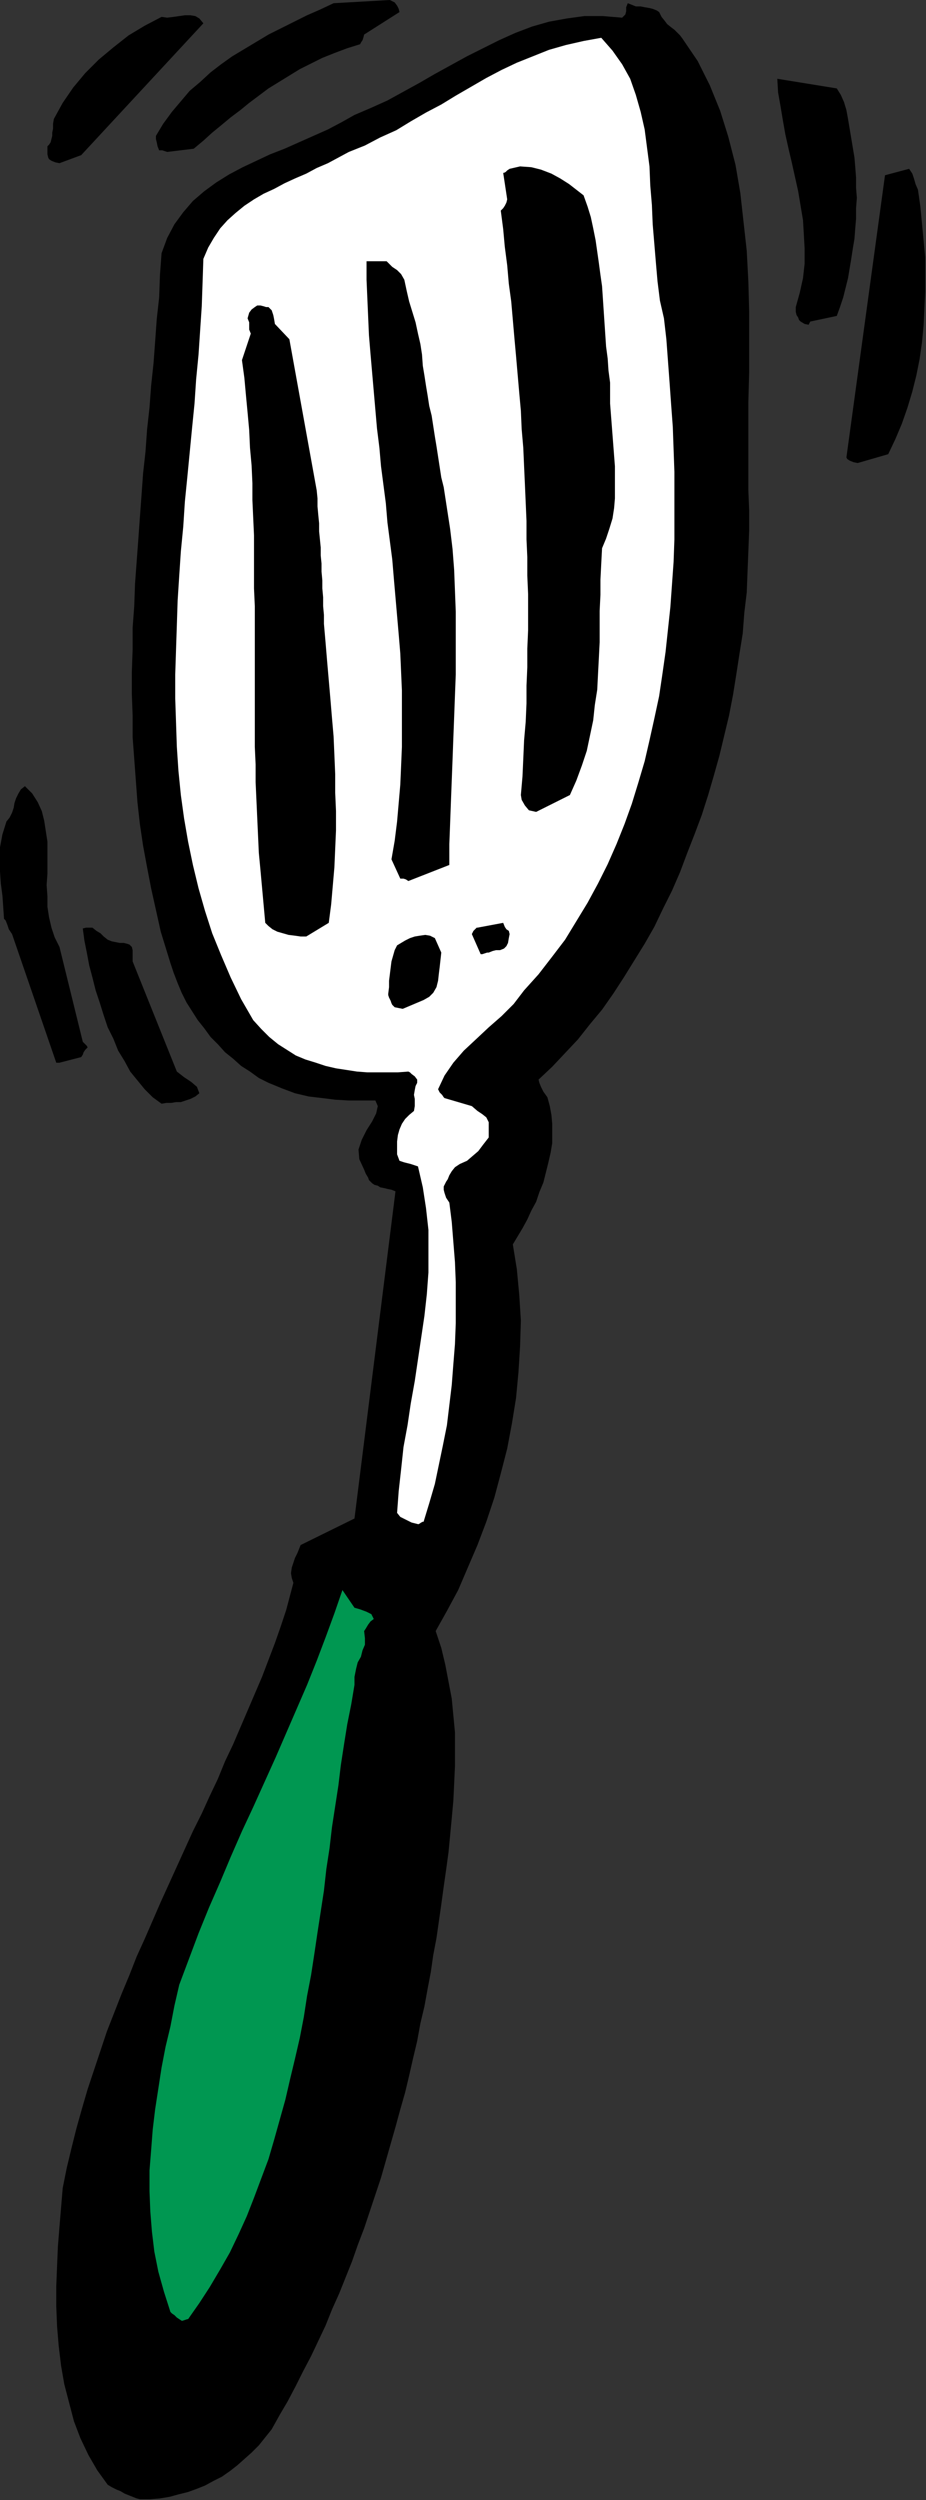 <?xml version="1.0" encoding="UTF-8" standalone="no"?>
<svg
   xmlns:dc="http://purl.org/dc/elements/1.1/"
   xmlns:cc="http://creativecommons.org/ns#"
   xmlns:rdf="http://www.w3.org/1999/02/22-rdf-syntax-ns#"
   xmlns:svg="http://www.w3.org/2000/svg"
   xmlns="http://www.w3.org/2000/svg"
   xmlns:sodipodi="http://sodipodi.sourceforge.net/DTD/sodipodi-0.dtd"
   xmlns:inkscape="http://www.inkscape.org/namespaces/inkscape"
   version="1.0"
   width="29.261mm"
   height="78.994mm"
   id="svg33"
   sodipodi:docname="AD002034.WMF">
  <rect width="100%" height="100%" fill="#333333" stroke="none"/>
  <sodipodi:namedview
     pagecolor="#ffffff"
     bordercolor="#666666"
     borderopacity="1"
     objecttolerance="10"
     gridtolerance="10"
     guidetolerance="10"
     inkscape:pageopacity="0"
     inkscape:pageshadow="2"
     inkscape:window-width="640"
     inkscape:window-height="480"
     id="namedview35" />
  <defs
     id="defs3">
    <pattern
       id="WMFhbasepattern"
       patternUnits="userSpaceOnUse"
       width="6"
       height="6"
       x="0"
       y="0" />
  </defs>
  <path
     style="fill:#000000;fill-rule:evenodd;fill-opacity:1;stroke:none;"
     d="  M 16.704,298.464   L 17.952,298.464   L 19.104,298.368   L 20.256,298.176   L 21.312,297.888   L 22.464,297.6   L 23.52,297.216   L 24.48,296.832   L 25.536,296.256   L 26.496,295.776   L 27.456,295.104   L 28.32,294.432   L 29.184,293.664   L 30.048,292.896   L 30.912,292.032   L 31.68,291.072   L 32.448,290.112   L 33.408,288.384   L 34.368,286.752   L 35.328,284.928   L 36.192,283.2   L 37.152,281.376   L 38.016,279.552   L 38.88,277.728   L 39.648,275.808   L 40.512,273.888   L 41.28,271.968   L 42.048,270.048   L 42.72,268.128   L 43.488,266.112   L 44.16,264.096   L 44.832,262.08   L 45.504,260.064   L 46.08,258.048   L 46.656,256.032   L 47.232,254.016   L 47.808,251.904   L 48.384,249.888   L 48.864,247.872   L 49.344,245.76   L 49.824,243.744   L 50.208,241.632   L 50.688,239.616   L 51.072,237.504   L 51.456,235.488   L 51.744,233.472   L 52.128,231.456   L 52.416,229.44   L 52.704,227.424   L 52.992,225.312   L 53.28,223.296   L 53.568,221.184   L 53.76,219.168   L 53.952,217.152   L 54.144,215.04   L 54.24,213.024   L 54.336,210.912   L 54.336,208.896   L 54.336,206.88   L 54.144,204.864   L 53.952,202.848   L 53.568,200.832   L 53.184,198.816   L 52.704,196.8   L 52.032,194.784   L 53.376,192.384   L 54.72,189.888   L 55.872,187.2   L 57.024,184.512   L 58.08,181.728   L 59.04,178.848   L 59.808,175.968   L 60.576,172.992   L 61.152,169.92   L 61.632,166.944   L 61.92,163.872   L 62.112,160.8   L 62.208,157.728   L 62.016,154.656   L 61.728,151.584   L 61.248,148.608   L 61.824,147.648   L 62.4,146.688   L 62.976,145.632   L 63.456,144.576   L 64.032,143.52   L 64.416,142.368   L 64.896,141.216   L 65.184,140.064   L 65.472,138.912   L 65.76,137.664   L 65.952,136.512   L 65.952,135.36   L 65.952,134.208   L 65.856,133.152   L 65.664,132.096   L 65.376,131.04   L 64.896,130.368   L 64.608,129.792   L 64.416,129.312   L 64.32,128.928   L 65.952,127.392   L 67.488,125.76   L 69.024,124.128   L 70.464,122.304   L 71.904,120.576   L 73.248,118.656   L 74.496,116.736   L 75.744,114.72   L 76.992,112.704   L 78.144,110.688   L 79.2,108.48   L 80.256,106.368   L 81.216,104.16   L 82.08,101.856   L 82.944,99.648   L 83.808,97.344   L 84.576,94.944   L 85.248,92.64   L 85.92,90.24   L 86.496,87.84   L 87.072,85.44   L 87.552,82.944   L 87.936,80.544   L 88.32,78.048   L 88.704,75.648   L 88.896,73.152   L 89.184,70.752   L 89.28,68.256   L 89.376,65.856   L 89.472,63.36   L 89.472,60.96   L 89.376,58.56   L 89.376,55.104   L 89.376,51.648   L 89.376,48   L 89.472,44.448   L 89.472,40.8   L 89.472,37.152   L 89.376,33.6   L 89.184,29.952   L 88.8,26.496   L 88.416,23.04   L 87.84,19.68   L 86.976,16.32   L 86.016,13.248   L 84.768,10.176   L 83.328,7.296   L 81.504,4.608   L 81.216,4.224   L 80.928,3.936   L 80.544,3.552   L 80.16,3.264   L 79.68,2.88   L 79.392,2.496   L 79.008,2.016   L 78.72,1.44   L 78.432,1.248   L 77.952,1.056   L 77.568,0.96   L 76.992,0.864   L 76.512,0.768   L 75.936,0.768   L 75.456,0.576   L 74.976,0.384   L 74.784,0.864   L 74.784,1.344   L 74.688,1.728   L 74.304,2.112   L 72,1.92   L 69.792,1.92   L 67.68,2.208   L 65.568,2.592   L 63.552,3.168   L 61.536,3.936   L 59.616,4.8   L 57.696,5.76   L 55.776,6.72   L 53.856,7.776   L 51.936,8.832   L 50.112,9.888   L 48.192,10.944   L 46.272,12   L 44.352,12.864   L 42.336,13.728   L 40.8,14.592   L 39.168,15.456   L 37.44,16.224   L 35.712,16.992   L 33.984,17.76   L 32.256,18.432   L 30.624,19.2   L 28.992,19.968   L 27.36,20.832   L 25.824,21.792   L 24.384,22.848   L 23.04,24   L 21.888,25.344   L 20.832,26.784   L 19.968,28.416   L 19.296,30.24   L 19.104,32.832   L 19.008,35.52   L 18.72,38.112   L 18.528,40.8   L 18.336,43.392   L 18.048,46.08   L 17.856,48.672   L 17.568,51.264   L 17.376,53.952   L 17.088,56.544   L 16.896,59.232   L 16.704,61.824   L 16.512,64.512   L 16.32,67.104   L 16.128,69.696   L 16.032,72.384   L 15.84,74.976   L 15.84,77.568   L 15.744,80.256   L 15.744,82.848   L 15.84,85.44   L 15.84,88.032   L 16.032,90.624   L 16.224,93.216   L 16.416,95.808   L 16.704,98.4   L 17.088,100.992   L 17.568,103.584   L 18.048,106.08   L 18.624,108.672   L 19.2,111.264   L 19.968,113.76   L 20.352,115.008   L 20.736,116.16   L 21.216,117.408   L 21.696,118.56   L 22.272,119.712   L 22.944,120.768   L 23.616,121.824   L 24.384,122.784   L 25.152,123.84   L 26.016,124.704   L 26.88,125.664   L 27.84,126.432   L 28.8,127.296   L 29.856,127.968   L 30.912,128.736   L 32.064,129.312   L 33.696,129.984   L 35.232,130.56   L 36.864,130.944   L 38.496,131.136   L 40.032,131.328   L 41.664,131.424   L 43.2,131.424   L 44.832,131.424   L 45.12,132.096   L 44.928,132.96   L 44.448,133.92   L 43.776,134.976   L 43.2,136.128   L 42.816,137.28   L 42.912,138.432   L 43.488,139.68   L 43.68,140.16   L 43.968,140.64   L 44.064,140.928   L 44.16,141.024   L 44.448,141.312   L 44.736,141.504   L 45.12,141.6   L 45.408,141.792   L 45.888,141.888   L 46.272,141.984   L 46.752,142.08   L 47.232,142.272   L 42.336,181.344   L 35.904,184.512   L 35.712,184.992   L 35.52,185.472   L 35.232,186.048   L 35.04,186.624   L 34.848,187.2   L 34.752,187.872   L 34.848,188.448   L 35.04,189.024   L 34.176,192.288   L 33.504,194.304   L 32.832,196.224   L 32.064,198.24   L 31.296,200.256   L 30.432,202.272   L 29.568,204.288   L 28.704,206.304   L 27.84,208.32   L 26.88,210.336   L 26.016,212.448   L 25.056,214.464   L 24.096,216.576   L 23.04,218.688   L 22.08,220.8   L 21.12,222.912   L 20.16,225.024   L 19.2,227.136   L 18.24,229.344   L 17.28,231.552   L 16.32,233.664   L 15.456,235.872   L 14.496,238.176   L 13.632,240.384   L 12.768,242.592   L 12,244.896   L 11.232,247.2   L 10.464,249.504   L 9.792,251.808   L 9.12,254.208   L 8.544,256.512   L 7.968,258.912   L 7.488,261.312   L 7.296,263.616   L 7.104,265.92   L 6.912,268.32   L 6.816,270.624   L 6.72,273.024   L 6.72,275.424   L 6.816,277.824   L 7.008,280.128   L 7.296,282.528   L 7.68,284.736   L 8.256,286.944   L 8.832,289.152   L 9.6,291.168   L 10.56,293.184   L 11.616,295.008   L 12.864,296.736   L 13.344,297.024   L 13.92,297.312   L 14.4,297.504   L 14.88,297.792   L 15.36,297.984   L 15.84,298.176   L 16.32,298.368   L 16.704,298.464  z "
     id="path5" />
  <path
     style="fill:#009751;fill-rule:evenodd;fill-opacity:1;stroke:none;"
     d="  M 22.464,276.96   L 23.808,275.04   L 25.056,273.12   L 26.304,271.008   L 27.456,268.992   L 28.512,266.784   L 29.472,264.672   L 30.336,262.464   L 31.2,260.16   L 32.064,257.856   L 32.736,255.552   L 33.408,253.152   L 34.08,250.752   L 34.656,248.256   L 35.232,245.856   L 35.808,243.36   L 36.288,240.864   L 36.672,238.368   L 37.152,235.872   L 37.536,233.376   L 37.92,230.784   L 38.304,228.288   L 38.688,225.792   L 38.976,223.2   L 39.36,220.704   L 39.648,218.208   L 40.032,215.712   L 40.416,213.216   L 40.704,210.816   L 41.088,208.32   L 41.472,205.92   L 41.952,203.52   L 42.336,201.216   L 42.336,200.256   L 42.528,199.296   L 42.72,198.528   L 43.104,197.856   L 43.296,197.088   L 43.584,196.416   L 43.584,195.648   L 43.488,194.784   L 43.68,194.496   L 43.968,194.016   L 44.256,193.632   L 44.64,193.344   L 44.352,192.768   L 43.776,192.48   L 43.008,192.192   L 42.336,192   L 40.896,189.888   L 39.936,192.672   L 38.88,195.552   L 37.824,198.336   L 36.672,201.216   L 35.424,204.096   L 34.176,206.976   L 32.928,209.856   L 31.584,212.832   L 30.24,215.808   L 28.896,218.688   L 27.552,221.76   L 26.304,224.736   L 24.96,227.808   L 23.712,230.88   L 22.56,233.952   L 21.408,237.024   L 20.832,239.52   L 20.352,242.016   L 19.776,244.416   L 19.296,246.912   L 18.912,249.408   L 18.528,251.904   L 18.24,254.304   L 18.048,256.8   L 17.856,259.2   L 17.856,261.696   L 17.952,264.096   L 18.144,266.496   L 18.432,268.896   L 18.912,271.296   L 19.584,273.696   L 20.352,276.096   L 20.544,276.288   L 20.832,276.48   L 21.12,276.768   L 21.696,277.152   L 21.792,277.152   L 22.08,277.056   L 22.368,276.96   L 22.464,276.96  z "
     id="path7" />
  <path
     style="fill:#ffffff;fill-rule:evenodd;fill-opacity:1;stroke:none;"
     d="  M 49.92,182.016   L 50.016,182.016   L 50.304,181.824   L 50.496,181.728   L 50.592,181.728   L 51.264,179.52   L 51.936,177.216   L 52.416,174.912   L 52.896,172.608   L 53.376,170.208   L 53.664,167.808   L 53.952,165.408   L 54.144,162.912   L 54.336,160.512   L 54.432,158.016   L 54.432,155.616   L 54.432,153.12   L 54.336,150.72   L 54.144,148.32   L 53.952,145.92   L 53.664,143.616   L 53.28,143.04   L 53.088,142.464   L 52.992,142.08   L 52.992,141.696   L 53.088,141.504   L 53.28,141.12   L 53.472,140.832   L 53.664,140.352   L 53.952,139.872   L 54.336,139.392   L 54.912,139.008   L 55.776,138.624   L 56.448,138.048   L 57.12,137.472   L 57.696,136.704   L 58.368,135.84   L 58.368,135.456   L 58.368,135.072   L 58.368,134.592   L 58.368,134.016   L 58.08,133.44   L 57.6,133.056   L 57.024,132.672   L 56.352,132.096   L 53.088,131.136   L 52.992,131.04   L 52.8,130.752   L 52.512,130.464   L 52.32,130.08   L 53.088,128.448   L 54.144,126.912   L 55.392,125.472   L 56.832,124.128   L 58.368,122.688   L 59.904,121.344   L 61.344,119.904   L 62.592,118.272   L 64.32,116.352   L 65.952,114.24   L 67.488,112.224   L 68.832,110.016   L 70.176,107.808   L 71.424,105.504   L 72.576,103.2   L 73.632,100.8   L 74.592,98.4   L 75.456,96   L 76.224,93.504   L 76.992,90.912   L 77.568,88.416   L 78.144,85.824   L 78.72,83.136   L 79.104,80.544   L 79.488,77.856   L 79.776,75.168   L 80.064,72.48   L 80.256,69.792   L 80.448,67.104   L 80.544,64.416   L 80.544,61.728   L 80.544,59.04   L 80.544,56.352   L 80.448,53.664   L 80.352,50.976   L 80.16,48.384   L 79.968,45.696   L 79.776,43.104   L 79.584,40.512   L 79.296,38.016   L 78.816,35.904   L 78.528,33.6   L 78.336,31.392   L 78.144,29.088   L 77.952,26.784   L 77.856,24.48   L 77.664,22.176   L 77.568,19.872   L 77.28,17.664   L 76.992,15.456   L 76.512,13.344   L 75.936,11.328   L 75.264,9.408   L 74.304,7.68   L 73.152,6.048   L 71.808,4.512   L 69.696,4.896   L 67.584,5.376   L 65.568,5.952   L 63.648,6.72   L 61.728,7.488   L 59.904,8.352   L 58.08,9.312   L 56.256,10.368   L 54.432,11.424   L 52.704,12.48   L 50.88,13.44   L 49.056,14.496   L 47.328,15.552   L 45.408,16.416   L 43.584,17.376   L 41.664,18.144   L 40.416,18.816   L 39.168,19.488   L 37.824,20.064   L 36.576,20.736   L 35.232,21.312   L 33.984,21.888   L 32.736,22.56   L 31.488,23.136   L 30.336,23.808   L 29.184,24.576   L 28.128,25.44   L 27.168,26.304   L 26.304,27.264   L 25.536,28.416   L 24.864,29.568   L 24.288,30.912   L 24.192,33.792   L 24.096,36.576   L 23.904,39.456   L 23.712,42.336   L 23.424,45.312   L 23.232,48.192   L 22.944,51.072   L 22.656,54.048   L 22.368,57.024   L 22.08,59.904   L 21.888,62.88   L 21.6,65.856   L 21.408,68.736   L 21.216,71.712   L 21.12,74.688   L 21.024,77.568   L 20.928,80.544   L 20.928,83.424   L 21.024,86.304   L 21.12,89.184   L 21.312,92.064   L 21.6,94.944   L 21.984,97.728   L 22.464,100.512   L 23.04,103.296   L 23.712,106.08   L 24.48,108.768   L 25.344,111.456   L 26.4,114.048   L 27.552,116.736   L 28.8,119.328   L 30.24,121.824   L 31.2,122.88   L 32.16,123.84   L 33.216,124.704   L 34.272,125.376   L 35.328,126.048   L 36.48,126.528   L 37.728,126.912   L 38.88,127.296   L 40.128,127.584   L 41.376,127.776   L 42.624,127.968   L 43.872,128.064   L 45.12,128.064   L 46.368,128.064   L 47.52,128.064   L 48.768,127.968   L 48.96,128.064   L 49.152,128.256   L 49.536,128.544   L 49.824,128.928   L 49.824,129.312   L 49.632,129.696   L 49.536,130.176   L 49.44,130.752   L 49.536,131.232   L 49.536,131.616   L 49.536,132.096   L 49.44,132.672   L 48.864,133.152   L 48.384,133.632   L 48,134.208   L 47.712,134.88   L 47.52,135.552   L 47.424,136.32   L 47.424,137.088   L 47.424,137.856   L 47.712,138.624   L 48.288,138.816   L 49.056,139.008   L 49.92,139.296   L 50.496,141.792   L 50.88,144.288   L 51.168,146.88   L 51.168,149.376   L 51.168,151.968   L 50.976,154.56   L 50.688,157.152   L 50.304,159.744   L 49.92,162.336   L 49.536,164.928   L 49.056,167.616   L 48.672,170.208   L 48.192,172.8   L 47.904,175.488   L 47.616,178.08   L 47.424,180.672   L 47.808,181.152   L 48.384,181.44   L 49.152,181.824   L 49.92,182.016  z "
     id="path9" />
  <path
     style="fill:#000000;fill-rule:evenodd;fill-opacity:1;stroke:none;"
     d="  M 19.296,131.808   L 19.872,131.712   L 20.448,131.712   L 21.024,131.616   L 21.6,131.616   L 22.176,131.424   L 22.752,131.232   L 23.328,130.944   L 23.808,130.56   L 23.52,129.792   L 22.848,129.216   L 21.984,128.64   L 21.12,127.968   L 15.84,114.816   L 15.84,114.528   L 15.84,114.24   L 15.84,113.856   L 15.84,113.472   L 15.744,113.088   L 15.456,112.8   L 15.168,112.704   L 14.784,112.608   L 14.304,112.608   L 13.824,112.512   L 13.344,112.416   L 12.864,112.224   L 12.384,111.84   L 12,111.456   L 11.52,111.168   L 11.04,110.784   L 10.848,110.784   L 10.56,110.784   L 10.272,110.784   L 9.888,110.88   L 10.08,112.32   L 10.368,113.76   L 10.656,115.296   L 11.04,116.736   L 11.424,118.272   L 11.904,119.712   L 12.384,121.248   L 12.864,122.688   L 13.536,124.032   L 14.112,125.472   L 14.88,126.72   L 15.552,127.968   L 16.416,129.024   L 17.28,130.08   L 18.24,131.04   L 19.296,131.808  z "
     id="path11" />
  <path
     style="fill:#000000;fill-rule:evenodd;fill-opacity:1;stroke:none;"
     d="  M 7.104,126.912   L 9.696,126.24   L 9.888,125.952   L 9.984,125.664   L 10.176,125.376   L 10.464,125.088   L 10.368,124.896   L 10.176,124.704   L 10.08,124.608   L 9.888,124.416   L 7.104,113.088   L 6.528,111.936   L 6.144,110.784   L 5.856,109.536   L 5.664,108.288   L 5.664,107.04   L 5.568,105.696   L 5.664,104.352   L 5.664,103.008   L 5.664,101.76   L 5.664,100.512   L 5.472,99.264   L 5.28,98.016   L 4.992,96.864   L 4.512,95.808   L 3.84,94.752   L 2.976,93.888   L 2.496,94.272   L 2.208,94.752   L 1.92,95.328   L 1.728,95.904   L 1.632,96.48   L 1.44,97.056   L 1.152,97.632   L 0.768,98.112   L 0.288,99.648   L 0,101.184   L -0.096,102.624   L 0,104.064   L 0.096,105.504   L 0.288,106.944   L 0.384,108.288   L 0.48,109.728   L 0.672,109.92   L 0.864,110.4   L 1.056,110.976   L 1.44,111.552   L 6.72,126.912   L 6.816,126.912   L 6.912,126.912   L 7.008,126.912   L 7.104,126.912  z "
     id="path13" />
  <path
     style="fill:#000000;fill-rule:evenodd;fill-opacity:1;stroke:none;"
     d="  M 48.096,120.48   L 50.592,119.424   L 51.264,119.04   L 51.744,118.56   L 52.128,117.888   L 52.32,117.12   L 52.416,116.256   L 52.512,115.488   L 52.608,114.624   L 52.704,113.76   L 51.936,112.032   L 51.36,111.744   L 50.784,111.648   L 50.112,111.744   L 49.536,111.84   L 48.96,112.032   L 48.384,112.32   L 47.904,112.608   L 47.424,112.896   L 47.136,113.472   L 46.944,114.144   L 46.752,114.816   L 46.656,115.584   L 46.56,116.352   L 46.464,117.12   L 46.464,117.888   L 46.368,118.656   L 46.368,118.848   L 46.464,119.136   L 46.656,119.52   L 46.752,119.808   L 46.848,120   L 47.136,120.288   L 47.616,120.384   L 48.096,120.48  z "
     id="path15" />
  <path
     style="fill:#000000;fill-rule:evenodd;fill-opacity:1;stroke:none;"
     d="  M 58.368,113.76   L 58.848,113.568   L 59.232,113.472   L 59.712,113.472   L 60.192,113.28   L 60.48,112.992   L 60.672,112.608   L 60.768,112.032   L 60.864,111.552   L 60.768,111.168   L 60.48,110.976   L 60.288,110.688   L 60.096,110.208   L 57.024,110.784   L 56.928,110.784   L 56.832,110.88   L 56.544,111.168   L 56.352,111.552   L 57.408,113.952   L 57.6,113.952   L 57.888,113.856   L 58.176,113.76   L 58.368,113.76  z "
     id="path17" />
  <path
     style="fill:#000000;fill-rule:evenodd;fill-opacity:1;stroke:none;"
     d="  M 36.576,111.84   L 39.264,110.208   L 39.552,108   L 39.744,105.792   L 39.936,103.584   L 40.032,101.376   L 40.128,99.168   L 40.128,96.864   L 40.032,94.656   L 40.032,92.448   L 39.936,90.144   L 39.84,87.936   L 39.648,85.728   L 39.456,83.424   L 39.264,81.216   L 39.072,79.008   L 38.88,76.704   L 38.688,74.496   L 38.688,73.44   L 38.592,72.384   L 38.592,71.328   L 38.496,70.272   L 38.496,69.312   L 38.4,68.256   L 38.4,67.296   L 38.304,66.336   L 38.304,65.376   L 38.208,64.416   L 38.112,63.456   L 38.112,62.496   L 38.016,61.536   L 37.92,60.48   L 37.92,59.52   L 37.824,58.56   L 34.56,40.512   L 32.832,38.688   L 32.736,38.112   L 32.64,37.632   L 32.448,37.056   L 32.064,36.672   L 31.776,36.672   L 31.488,36.576   L 31.104,36.48   L 30.72,36.48   L 30.432,36.672   L 30.048,36.96   L 29.76,37.344   L 29.568,38.016   L 29.76,38.496   L 29.76,38.88   L 29.76,39.36   L 29.952,39.84   L 28.896,43.008   L 29.184,45.12   L 29.376,47.232   L 29.568,49.248   L 29.76,51.36   L 29.856,53.472   L 30.048,55.584   L 30.144,57.696   L 30.144,59.712   L 30.24,61.824   L 30.336,63.936   L 30.336,66.048   L 30.336,68.16   L 30.336,70.272   L 30.432,72.384   L 30.432,74.496   L 30.432,76.608   L 30.432,78.72   L 30.432,80.736   L 30.432,82.848   L 30.432,84.96   L 30.432,87.072   L 30.432,89.184   L 30.528,91.296   L 30.528,93.408   L 30.624,95.52   L 30.72,97.632   L 30.816,99.744   L 30.912,101.856   L 31.104,103.872   L 31.296,105.984   L 31.488,108.096   L 31.68,110.208   L 32.064,110.592   L 32.544,110.976   L 33.12,111.264   L 33.792,111.456   L 34.464,111.648   L 35.232,111.744   L 35.904,111.84   L 36.576,111.84  z "
     id="path19" />
  <path
     style="fill:#000000;fill-rule:evenodd;fill-opacity:1;stroke:none;"
     d="  M 48.768,105.216   L 53.664,103.296   L 53.664,100.8   L 53.76,98.304   L 53.856,95.712   L 53.952,93.216   L 54.048,90.72   L 54.144,88.128   L 54.24,85.632   L 54.336,83.04   L 54.432,80.544   L 54.432,78.048   L 54.432,75.552   L 54.432,73.056   L 54.336,70.56   L 54.24,68.064   L 54.048,65.568   L 53.76,63.168   L 53.568,61.92   L 53.376,60.672   L 53.184,59.424   L 52.992,58.176   L 52.704,57.024   L 52.512,55.776   L 52.32,54.528   L 52.128,53.28   L 51.936,52.128   L 51.744,50.88   L 51.552,49.632   L 51.264,48.48   L 51.072,47.232   L 50.88,46.08   L 50.688,44.832   L 50.496,43.68   L 50.4,42.336   L 50.208,41.088   L 49.92,39.84   L 49.632,38.496   L 49.248,37.248   L 48.864,36   L 48.576,34.752   L 48.288,33.408   L 47.904,32.736   L 47.424,32.256   L 46.848,31.872   L 46.176,31.2   L 43.776,31.2   L 43.776,33.408   L 43.872,35.616   L 43.968,37.824   L 44.064,40.032   L 44.256,42.336   L 44.448,44.544   L 44.64,46.752   L 44.832,48.96   L 45.024,51.168   L 45.312,53.472   L 45.504,55.68   L 45.792,57.888   L 46.08,60.096   L 46.272,62.4   L 46.56,64.608   L 46.848,66.816   L 47.04,69.12   L 47.232,71.328   L 47.424,73.536   L 47.616,75.744   L 47.808,78.048   L 47.904,80.256   L 48,82.464   L 48,84.768   L 48,86.976   L 48,89.184   L 47.904,91.488   L 47.808,93.696   L 47.616,95.904   L 47.424,98.112   L 47.136,100.416   L 46.752,102.624   L 47.808,104.928   L 48,104.928   L 48.192,104.928   L 48.48,105.024   L 48.768,105.216  z "
     id="path21" />
  <path
     style="fill:#000000;fill-rule:evenodd;fill-opacity:1;stroke:none;"
     d="  M 64.032,96.96   L 68.064,94.944   L 68.832,93.216   L 69.504,91.392   L 70.08,89.664   L 70.464,87.84   L 70.848,86.016   L 71.04,84.192   L 71.328,82.368   L 71.424,80.448   L 71.52,78.624   L 71.616,76.704   L 71.616,74.88   L 71.616,72.96   L 71.712,71.04   L 71.712,69.216   L 71.808,67.296   L 71.904,65.472   L 72.384,64.32   L 72.768,63.168   L 73.152,61.92   L 73.344,60.672   L 73.44,59.52   L 73.44,58.272   L 73.44,57.024   L 73.44,55.68   L 73.344,54.432   L 73.248,53.184   L 73.152,51.936   L 73.056,50.688   L 72.96,49.44   L 72.864,48.192   L 72.864,46.944   L 72.864,45.696   L 72.672,44.256   L 72.576,42.816   L 72.384,41.376   L 72.288,39.936   L 72.192,38.496   L 72.096,37.056   L 72,35.616   L 71.904,34.176   L 71.712,32.832   L 71.52,31.392   L 71.328,30.048   L 71.136,28.704   L 70.848,27.264   L 70.56,25.92   L 70.176,24.672   L 69.696,23.328   L 68.832,22.656   L 67.968,21.984   L 66.912,21.312   L 65.856,20.736   L 64.608,20.256   L 63.456,19.968   L 62.112,19.872   L 60.864,20.16   L 60.576,20.352   L 60.384,20.544   L 60.192,20.64   L 60.096,20.64   L 60.576,23.808   L 60.48,24.192   L 60.288,24.576   L 60.096,24.864   L 59.808,25.152   L 60.096,27.36   L 60.288,29.472   L 60.576,31.68   L 60.768,33.888   L 61.056,36   L 61.248,38.208   L 61.44,40.416   L 61.632,42.528   L 61.824,44.736   L 62.016,46.944   L 62.208,49.056   L 62.304,51.264   L 62.496,53.472   L 62.592,55.68   L 62.688,57.792   L 62.784,60   L 62.88,62.208   L 62.88,64.416   L 62.976,66.528   L 62.976,68.736   L 63.072,70.944   L 63.072,73.152   L 63.072,75.264   L 62.976,77.472   L 62.976,79.68   L 62.88,81.888   L 62.88,84   L 62.784,86.208   L 62.592,88.416   L 62.496,90.624   L 62.4,92.736   L 62.208,94.944   L 62.304,95.52   L 62.688,96.192   L 63.168,96.768   L 64.032,96.96  z "
     id="path23" />
  <path
     style="fill:#000000;fill-rule:evenodd;fill-opacity:1;stroke:none;"
     d="  M 102.432,55.296   L 106.08,54.24   L 106.944,52.416   L 107.712,50.592   L 108.384,48.672   L 108.96,46.752   L 109.44,44.832   L 109.824,42.912   L 110.112,40.896   L 110.304,38.88   L 110.4,36.864   L 110.496,34.848   L 110.496,32.832   L 110.496,30.72   L 110.304,28.704   L 110.112,26.688   L 109.92,24.672   L 109.632,22.656   L 109.344,21.984   L 109.152,21.312   L 108.96,20.736   L 108.576,20.16   L 105.696,20.928   L 101.088,54.624   L 101.184,54.816   L 101.472,55.008   L 101.952,55.2   L 102.432,55.296  z "
     id="path25" />
  <path
     style="fill:#000000;fill-rule:evenodd;fill-opacity:1;stroke:none;"
     d="  M 96.768,38.4   L 99.936,37.728   L 100.32,36.672   L 100.704,35.52   L 100.992,34.368   L 101.28,33.216   L 101.472,32.064   L 101.664,30.912   L 101.856,29.664   L 102.048,28.512   L 102.144,27.264   L 102.24,26.112   L 102.24,24.864   L 102.336,23.616   L 102.24,22.464   L 102.24,21.216   L 102.144,19.968   L 102.048,18.816   L 101.856,17.664   L 101.664,16.512   L 101.472,15.36   L 101.28,14.208   L 101.088,13.152   L 100.8,12.192   L 100.416,11.328   L 99.936,10.56   L 92.832,9.408   L 92.928,11.04   L 93.216,12.672   L 93.504,14.4   L 93.792,16.032   L 94.176,17.76   L 94.56,19.392   L 94.944,21.12   L 95.328,22.848   L 95.616,24.576   L 95.904,26.304   L 96,27.936   L 96.096,29.664   L 96.096,31.488   L 95.904,33.216   L 95.52,34.944   L 95.04,36.672   L 95.04,37.248   L 95.136,37.632   L 95.328,37.92   L 95.424,38.208   L 95.616,38.4   L 96.096,38.688   L 96.576,38.784   L 96.768,38.4  z "
     id="path27" />
  <path
     style="fill:#000000;fill-rule:evenodd;fill-opacity:1;stroke:none;"
     d="  M 7.104,19.488   L 9.696,18.528   L 24.288,2.784   L 23.808,2.208   L 23.328,1.92   L 22.752,1.824   L 22.08,1.824   L 21.408,1.92   L 20.736,2.016   L 19.968,2.112   L 19.296,2.016   L 17.28,3.072   L 15.36,4.224   L 13.536,5.664   L 11.808,7.104   L 10.176,8.736   L 8.736,10.464   L 7.488,12.288   L 6.432,14.208   L 6.336,14.784   L 6.336,15.36   L 6.24,15.84   L 6.24,16.224   L 6.144,16.608   L 6.048,16.992   L 5.856,17.28   L 5.664,17.472   L 5.664,17.76   L 5.664,18.048   L 5.664,18.432   L 5.76,18.816   L 5.856,19.008   L 6.144,19.2   L 6.624,19.392   L 7.104,19.488  z "
     id="path29" />
  <path
     style="fill:#000000;fill-rule:evenodd;fill-opacity:1;stroke:none;"
     d="  M 19.968,18.144   L 23.136,17.76   L 24.288,16.8   L 25.344,15.84   L 26.4,14.976   L 27.552,14.016   L 28.704,13.152   L 29.76,12.288   L 30.912,11.424   L 32.064,10.56   L 33.312,9.792   L 34.56,9.024   L 35.808,8.256   L 37.152,7.584   L 38.496,6.912   L 39.936,6.336   L 41.472,5.76   L 43.008,5.28   L 43.104,5.088   L 43.296,4.8   L 43.392,4.512   L 43.488,4.128   L 47.712,1.44   L 47.616,1.056   L 47.424,0.672   L 47.136,0.288   L 46.56,0   L 39.84,0.384   L 38.208,1.152   L 36.672,1.824   L 35.136,2.592   L 33.6,3.36   L 32.064,4.128   L 30.624,4.992   L 29.184,5.856   L 27.744,6.72   L 26.4,7.68   L 25.152,8.64   L 23.904,9.792   L 22.656,10.848   L 21.6,12.096   L 20.544,13.344   L 19.488,14.784   L 18.624,16.224   L 18.624,16.608   L 18.72,16.992   L 18.816,17.472   L 19.008,17.952   L 19.2,17.952   L 19.392,17.952   L 19.68,18.048   L 19.968,18.144  z "
     id="path31" />
</svg>
